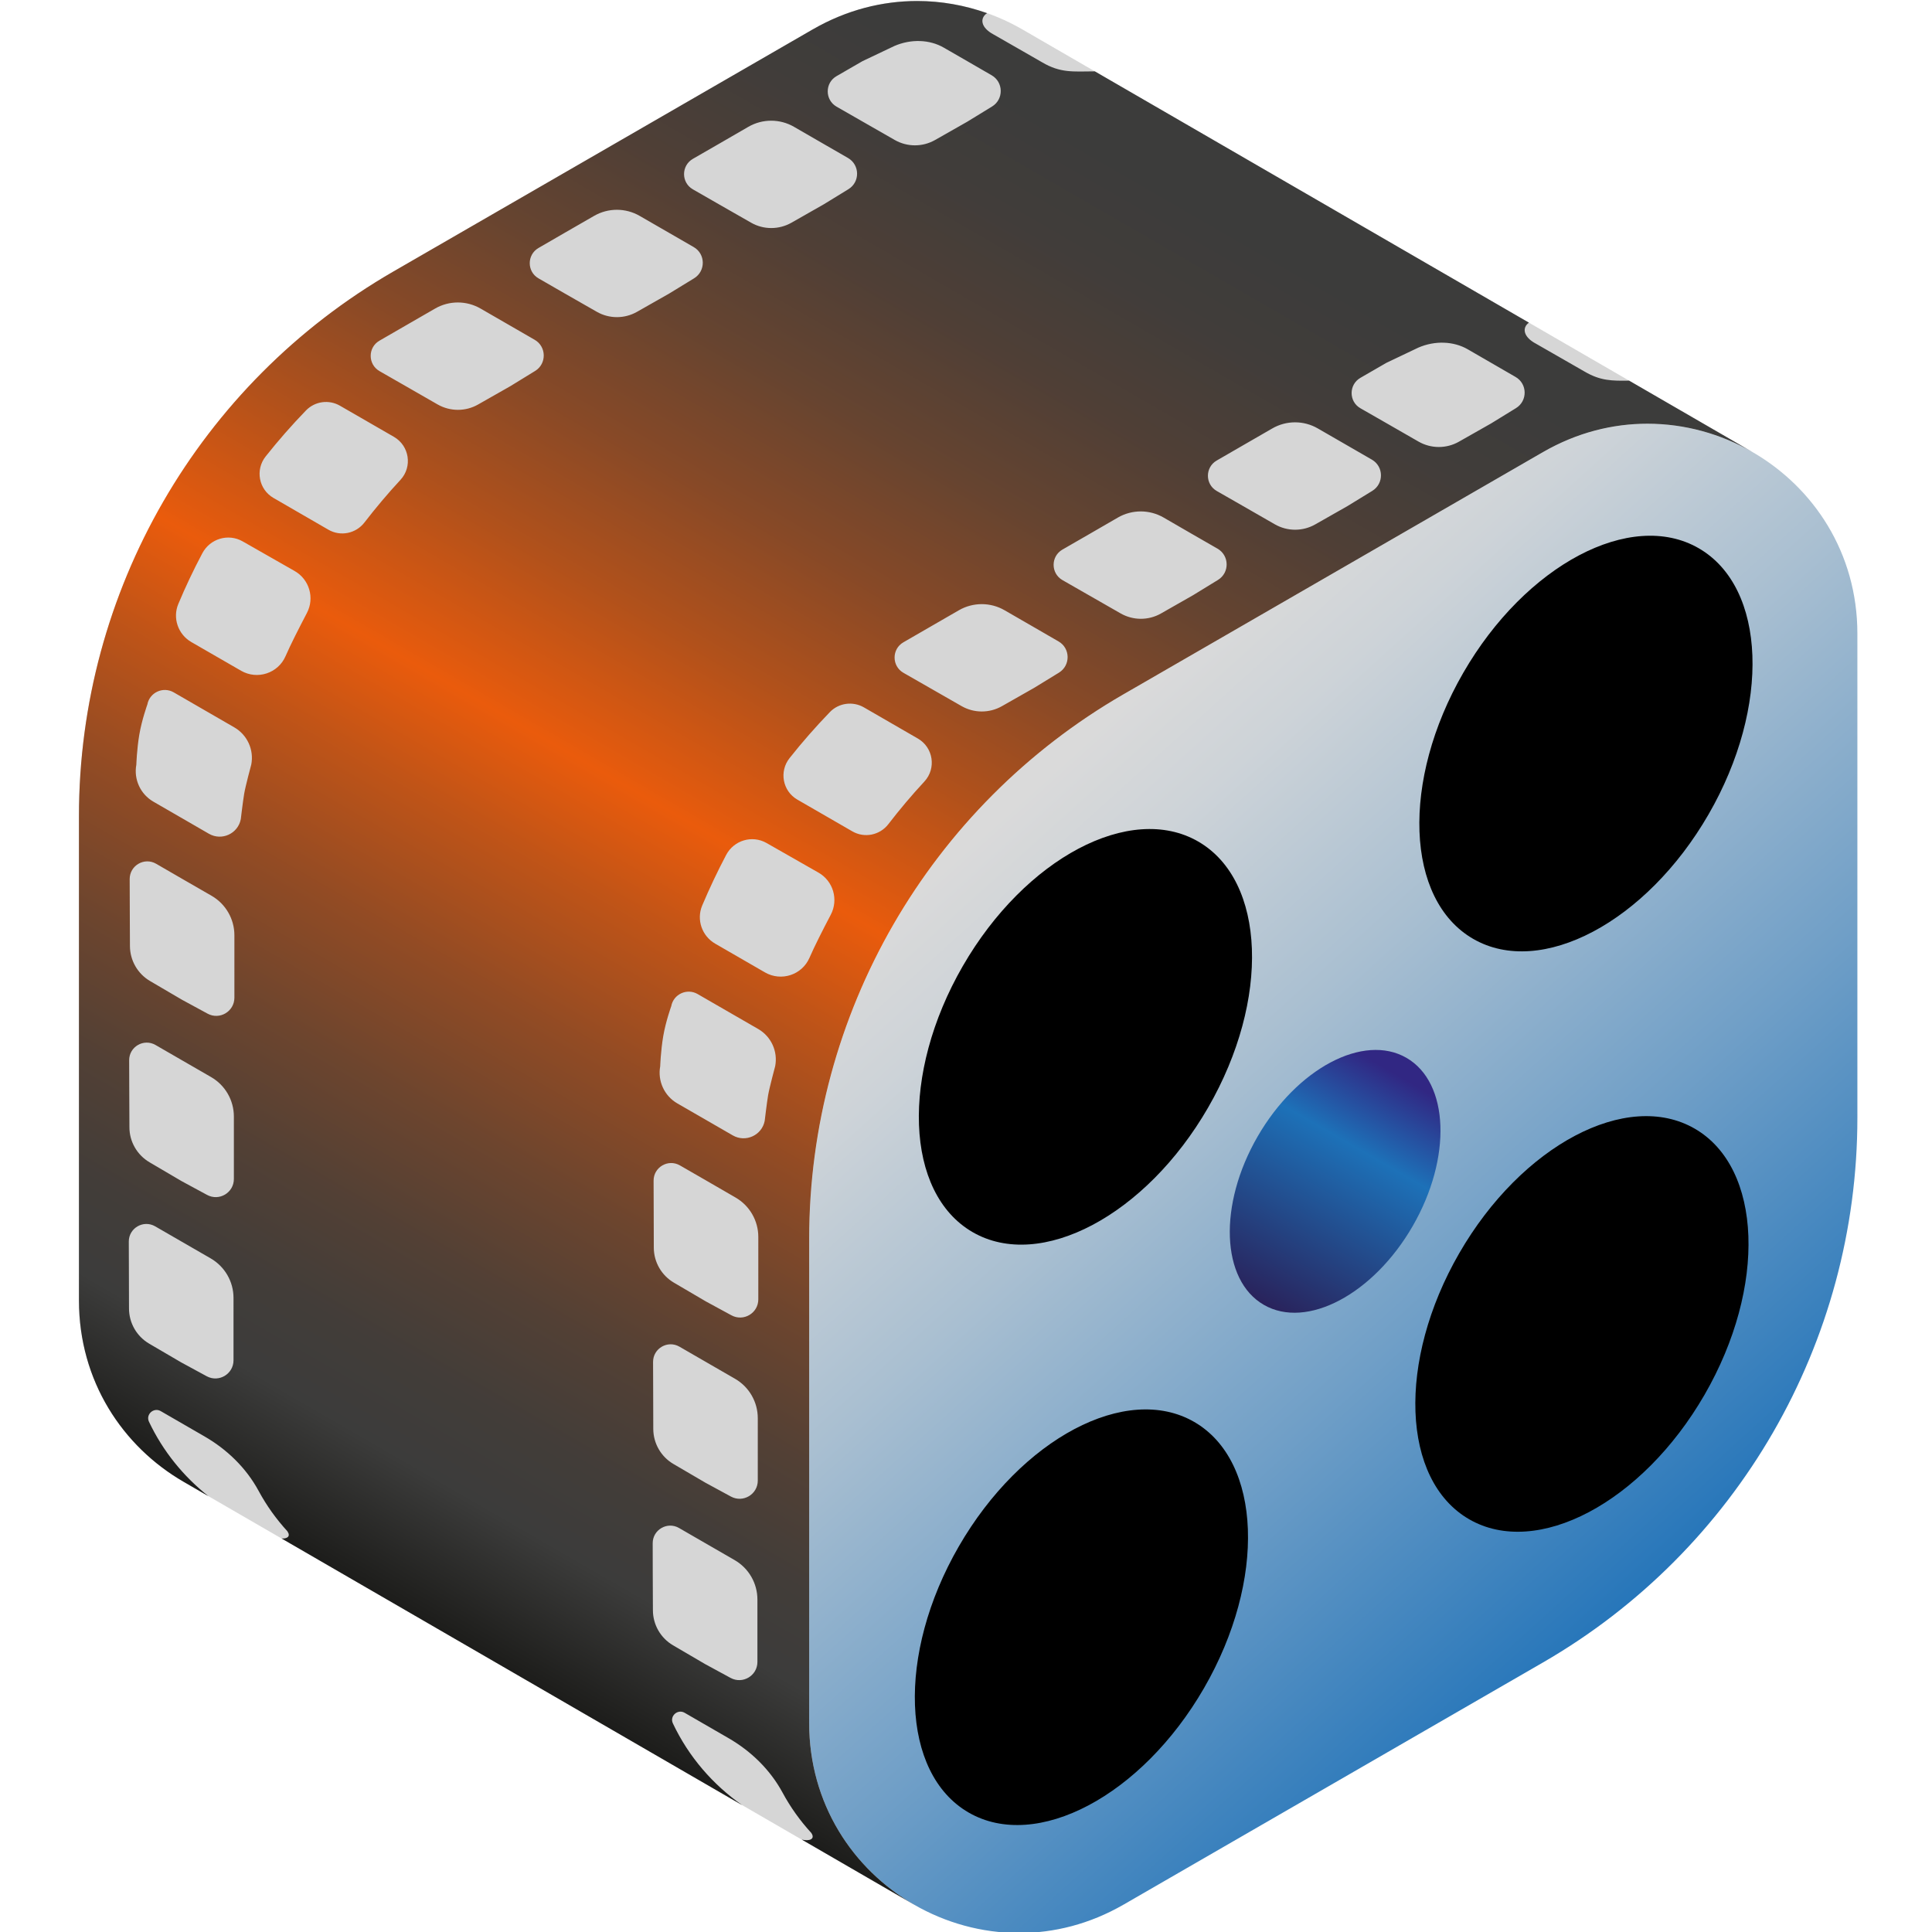 <?xml version="1.0" encoding="utf-8"?>
<!-- Generator: Adobe Illustrator 26.0.2, SVG Export Plug-In . SVG Version: 6.00 Build 0)  -->
<svg version="1.1" id="Слой_1" xmlns="http://www.w3.org/2000/svg" xmlns:xlink="http://www.w3.org/1999/xlink" x="0px" y="0px"
	 viewBox="0 0 400 400" style="enable-background:new 0 0 400 400;" xml:space="preserve">
<style type="text/css">
	.st0{fill:#D6D6D6;}
	.st1{fill:url(#SVGID_1_);}
	.st2{fill:url(#SVGID_00000112625977806334732470000004789673107253065119_);}
	.st3{fill:url(#SVGID_00000069369776816522068820000003860181598966444189_);}
</style>
<path class="st0" d="M362.849,93.604c-6.532-3.776-14.042-5.881-21.768-5.881
	c-7.216,0-14.606,1.834-21.594,5.86c-0.011,0-0.033,0.011-0.043,0.022
	l-86.072,49.699l-0.738,0.423c-20.14,11.622-36.417,28.192-47.659,47.659
	c-11.242,19.467-17.449,41.853-17.449,65.108v100.244
	c0,16.7,9.039,30.275,21.703,37.589L38.048,306.81
	c-12.663-7.314-21.703-20.889-21.703-37.589V168.977
	c0-23.254,6.207-45.64,17.449-65.108c11.242-19.467,27.519-36.037,47.659-47.659
	l86.81-50.122c0.011-0.011,0.033-0.022,0.043-0.022
	c6.988-4.026,14.378-5.86,21.594-5.86c7.726,0,15.235,2.105,21.768,5.881
	L362.849,93.604z"/>
<linearGradient id="SVGID_1_" gradientUnits="userSpaceOnUse" x1="353.304" y1="329.461" x2="207.79" y2="168.447">
	<stop  offset="0" style="stop-color:#1D1D1B"/>
	<stop  offset="0" style="stop-color:#1D71B8"/>
	<stop  offset="0.024" style="stop-color:#2374B9"/>
	<stop  offset="0.378" style="stop-color:#709FC7"/>
	<stop  offset="0.67" style="stop-color:#A9BFD1"/>
	<stop  offset="0.885" style="stop-color:#CDD3D8"/>
	<stop  offset="1" style="stop-color:#DADADA"/>
</linearGradient>
<path class="st1" d="M384.551,131.193v100.244c0,23.265-6.207,45.641-17.449,65.108
	s-27.519,36.026-47.659,47.659l-86.81,50.122
	c-0.011,0.011-0.033,0.022-0.043,0.022c-6.988,4.026-14.378,5.86-21.594,5.86
	c-7.726,0-15.235-2.105-21.768-5.881c-12.663-7.314-21.703-20.889-21.703-37.589
	V256.492c0-23.254,6.207-45.64,17.449-65.108
	c11.242-19.467,27.519-36.037,47.659-47.659l0.738-0.423l86.072-49.699
	c0.011-0.011,0.033-0.022,0.043-0.022c6.988-4.026,14.378-5.86,21.594-5.86
	c7.726,0,15.235,2.105,21.768,5.881C375.512,100.918,384.551,114.493,384.551,131.193z"
	/>
<ellipse transform="matrix(0.5 -0.866 0.866 0.5 -73.535 301.956)" cx="224.734" cy="214.661" rx="46.695" ry="29.318"/>
<linearGradient id="SVGID_00000059275817633511841950000016375061849111743659_" gradientUnits="userSpaceOnUse" x1="261.767" y1="269.971" x2="289.179" y2="222.492">
	<stop  offset="0" style="stop-color:#29235C"/>
	<stop  offset="0.685" style="stop-color:#1D71B8"/>
	<stop  offset="1" style="stop-color:#312783"/>
</linearGradient>
<path style="fill:url(#SVGID_00000059275817633511841950000016375061849111743659_);" d="M261.661,270.154
	c-8.867-5.119-9.445-20.718-1.292-34.84c8.154-14.122,21.951-21.421,30.818-16.301
	c8.867,5.119,9.445,20.718,1.292,34.84
	C284.326,267.975,270.528,275.274,261.661,270.154z"/>
<ellipse transform="matrix(0.5 -0.866 0.866 0.5 -178.015 361.321)" cx="223.906" cy="334.826" rx="46.695" ry="29.318"/>
<ellipse transform="matrix(0.5 -0.866 0.866 0.5 30.866 361.332)" cx="328.355" cy="153.935" rx="46.695" ry="29.318"/>
<ellipse transform="matrix(0.5 -0.866 0.866 0.5 -73.614 420.697)" cx="327.527" cy="274.1" rx="46.695" ry="29.318"/>
<linearGradient id="SVGID_00000024708464380143427990000000567323160071049102_" gradientUnits="userSpaceOnUse" x1="68.246" y1="324.034" x2="241.396" y2="24.131">
	<stop  offset="0" style="stop-color:#1D1D1B"/>
	<stop  offset="0.077" style="stop-color:#3C3C3B"/>
	<stop  offset="0.128" style="stop-color:#423D39"/>
	<stop  offset="0.193" style="stop-color:#524035"/>
	<stop  offset="0.266" style="stop-color:#6D452E"/>
	<stop  offset="0.346" style="stop-color:#924B24"/>
	<stop  offset="0.43" style="stop-color:#C15417"/>
	<stop  offset="0.492" style="stop-color:#EA5B0C"/>
	<stop  offset="0.502" style="stop-color:#E35A0E"/>
	<stop  offset="0.587" style="stop-color:#B1511B"/>
	<stop  offset="0.67" style="stop-color:#874927"/>
	<stop  offset="0.751" style="stop-color:#664430"/>
	<stop  offset="0.828" style="stop-color:#4F3F36"/>
	<stop  offset="0.901" style="stop-color:#413D3A"/>
	<stop  offset="0.963" style="stop-color:#3C3C3B"/>
	<stop  offset="0.997" style="stop-color:#3C3C3B"/>
	<stop  offset="1" style="stop-color:#3C3C3B"/>
</linearGradient>
<path style="fill:url(#SVGID_00000024708464380143427990000000567323160071049102_);" d="M337.287,78.807
	c-3.587,0.054-5.939,0.043-9.224-1.881l-4.693-2.695l-5.382-3.082
	c-2.59-1.373-2.921-3.274-1.444-4.35l-89.87-52.024
	c-4.581,0.038-7.12,0.347-10.885-1.859l-4.693-2.695l-5.382-3.082
	c-2.641-1.4-2.936-3.352-1.356-4.415c-4.595-1.632-9.478-2.517-14.456-2.517
	c-7.216,0-14.606,1.834-21.594,5.86c-0.011,0-0.033,0.011-0.043,0.022
	L81.453,56.21C61.313,67.832,45.036,84.402,33.794,103.869
	c-11.242,19.467-17.449,41.853-17.449,65.108v100.244
	c0,16.7,9.039,30.275,21.703,37.589l5.111,2.962
	c-5.154-4.069-9.419-9.3-12.316-15.42c-0.716-1.508,0.977-3.027,2.42-2.203
	l9.072,5.241c4.666,2.691,8.627,6.522,11.199,11.264
	c1.649,3.06,3.657,5.86,5.968,8.377c0,0,0.011,0.011,0.011,0.022
	c0.716,1.063-0.065,1.541-1.215,1.476l95.383,55.222
	c-6.077-4.243-11.101-10.027-14.367-16.939c-0.716-1.508,0.977-3.027,2.42-2.203
	l9.072,5.241c4.666,2.691,8.627,6.522,11.199,11.264
	c1.649,3.06,3.657,5.86,5.968,8.377c0,0,0.011,0.011,0.011,0.022
	c0.868,1.291-0.467,1.725-1.986,1.356l23.233,13.456
	c-12.663-7.314-21.703-20.889-21.703-37.589V256.493
	c0-23.254,6.207-45.641,17.449-65.108c11.242-19.467,27.519-36.037,47.659-47.659
	l0.738-0.423l86.072-49.699c0.011-0.011,0.033-0.022,0.043-0.022
	c6.988-4.026,14.378-5.86,21.594-5.86c7.726,0,15.235,2.105,21.768,5.881
	L337.287,78.807z M173.19,15.768l5.371-3.103l6.619-3.147
	c3.44-1.487,7.303-1.346,10.222,0.347l4.861,2.8l5.046,2.919
	c2.474,1.432,2.517,4.981,0.087,6.467l-5.133,3.147l-6.663,3.787
	c-2.593,1.476-5.773,1.476-8.366-0.011l-6.652-3.809l-5.382-3.082
	C170.77,20.683,170.759,17.167,173.19,15.768z M143.446,32.891l5.371-3.093
	l6.131-3.548c2.919-1.682,6.511-1.682,9.43,0l6.142,3.548l5.046,2.908
	c2.474,1.432,2.518,4.981,0.087,6.467l-5.133,3.147l-6.674,3.798
	c-2.593,1.465-5.773,1.465-8.355-0.022l-6.663-3.809l-5.371-3.082
	C141.016,37.807,141.016,34.302,143.446,32.891z M48.346,281.635
	c0,2.843-3.049,4.666-5.556,3.299l-5.295-2.876l-6.619-3.874
	c-2.572-1.508-4.156-4.265-4.167-7.249l-0.022-7.672l-0.022-6.196
	c-0.011-2.81,3.027-4.568,5.458-3.169l5.371,3.103l6.131,3.538
	c2.919,1.693,4.72,4.807,4.72,8.182V281.635z M48.422,244.09
	c0,2.854-3.049,4.666-5.556,3.299l-5.295-2.865l-6.608-3.885
	c-2.572-1.508-4.167-4.265-4.167-7.249l-0.033-7.661l-0.022-6.207
	c-0.011-2.811,3.027-4.568,5.458-3.169l5.371,3.103l6.131,3.538
	c2.93,1.693,4.72,4.807,4.72,8.182V244.09z M48.53,206.555
	c0,2.854-3.049,4.677-5.556,3.31l-5.295-2.876l-6.608-3.874
	c-2.572-1.508-4.156-4.265-4.167-7.249l-0.033-7.672l-0.022-6.196
	c0-2.81,3.038-4.568,5.469-3.169l5.361,3.103l6.142,3.538
	c2.919,1.693,4.709,4.807,4.709,8.171V206.555z M52.024,158.288
	c0,0-1.194,4.416-1.465,6.022c-0.271,1.606-0.705,5.285-0.705,5.285
	c-0.575,3.017-3.95,4.558-6.598,3.027l-11.492-6.641
	c-2.68-1.541-4.102-4.612-3.537-7.661c0,0,0.098-3.179,0.619-6.239
	c0.521-3.06,1.66-6.218,1.66-6.218c0.467-2.496,3.255-3.787,5.458-2.518
	l12.544,7.249C51.2,152.147,52.61,155.239,52.024,158.288z M63.538,126.917
	c-1.584,3.028-3.418,6.619-4.416,8.931c-1.541,3.559-5.849,4.959-9.202,3.027
	l-10.309-5.946c-2.745-1.584-3.917-4.97-2.691-7.889
	c1.497-3.581,3.158-7.075,4.97-10.493c1.606-3.028,5.371-4.156,8.345-2.463
	l10.754,6.131C64.048,119.951,65.176,123.803,63.538,126.917z M82.918,99.344
	c-2.626,2.832-5.111,5.784-7.455,8.822c-1.769,2.3-4.948,2.962-7.466,1.508
	l-11.372-6.576c-3.06-1.769-3.82-5.838-1.617-8.605
	c2.615-3.299,5.404-6.478,8.345-9.517c1.845-1.899,4.742-2.3,7.032-0.977
	l11.177,6.446C84.763,92.302,85.425,96.631,82.918,99.344z M110.784,76.806
	l-5.144,3.158l-6.663,3.787c-2.593,1.476-5.773,1.465-8.366-0.011l-6.652-3.82
	l-5.382-3.082c-2.431-1.4-2.442-4.905-0.011-6.305l5.371-3.104l6.131-3.537
	c2.919-1.693,6.522-1.693,9.441,0l6.131,3.537l5.057,2.919
	C113.161,71.771,113.215,75.319,110.784,76.806z M123.545,64.544l-6.663-3.809
	l-5.371-3.093c-2.442-1.389-2.442-4.905-0.011-6.305l5.361-3.104l6.142-3.537
	c2.919-1.682,6.511-1.682,9.43,0l6.131,3.537l5.057,2.919
	c2.474,1.422,2.518,4.97,0.087,6.467l-5.144,3.147l-6.663,3.787
	C129.307,66.031,126.128,66.031,123.545,64.544z M156.815,344.084
	c0,2.854-3.049,4.666-5.556,3.31l-5.295-2.876l-6.619-3.874
	c-2.572-1.508-4.156-4.265-4.167-7.249l-0.033-7.672l-0.011-6.207
	c-0.011-2.8,3.028-4.568,5.458-3.158l5.371,3.103L152.095,323
	c2.919,1.682,4.72,4.796,4.72,8.171V344.084z M156.891,306.539
	c0,2.854-3.049,4.666-5.556,3.31l-5.295-2.876l-6.619-3.874
	c-2.572-1.508-4.156-4.265-4.167-7.249l-0.022-7.672l-0.022-6.196
	c-0.011-2.811,3.028-4.568,5.458-3.169l5.371,3.103l6.131,3.538
	c2.919,1.682,4.72,4.796,4.72,8.171V306.539z M157,269.015
	c0,2.854-3.049,4.666-5.556,3.31l-5.295-2.876l-6.619-3.885
	c-2.572-1.508-4.156-4.254-4.167-7.238l-0.022-7.672l-0.022-6.207
	c-0.011-2.8,3.027-4.568,5.458-3.158l5.371,3.093l6.131,3.548
	c2.919,1.682,4.72,4.796,4.72,8.171V269.015z M160.494,220.738
	c0,0-1.194,4.427-1.465,6.022c-0.271,1.606-0.705,5.295-0.705,5.295
	c-0.575,3.006-3.95,4.547-6.608,3.017l-11.492-6.63
	c-2.68-1.552-4.091-4.623-3.538-7.661c0,0,0.109-3.19,0.629-6.25
	c0.521-3.06,1.66-6.207,1.66-6.207c0.456-2.496,3.255-3.787,5.458-2.518
	l12.544,7.238C159.669,214.596,161.08,217.688,160.494,220.738z M172.007,189.377
	c-1.595,3.028-3.418,6.619-4.416,8.931c-1.541,3.548-5.849,4.959-9.213,3.017
	l-10.298-5.946c-2.745-1.584-3.928-4.959-2.702-7.889
	c1.508-3.57,3.169-7.075,4.97-10.493c1.606-3.028,5.371-4.156,8.355-2.463
	l10.754,6.131C172.517,182.411,173.635,186.252,172.007,189.377z M191.387,161.804
	c-2.626,2.832-5.111,5.773-7.455,8.822c-1.769,2.3-4.948,2.952-7.466,1.497
	l-11.372-6.565c-3.071-1.769-3.82-5.838-1.617-8.605
	c2.615-3.31,5.404-6.478,8.345-9.527c1.834-1.899,4.742-2.29,7.032-0.977
	l11.177,6.457C193.232,154.751,193.894,159.091,191.387,161.804z M219.243,139.266
	l-5.133,3.147l-6.663,3.787c-2.593,1.476-5.773,1.476-8.366-0.011l-6.652-3.809
	l-5.382-3.082c-2.442-1.4-2.442-4.916-0.011-6.315l5.371-3.103l6.131-3.538
	c2.919-1.682,6.522-1.682,9.441,0l6.131,3.538l5.046,2.919
	C221.63,134.22,221.673,137.769,219.243,139.266z M252.165,120.07l-5.133,3.147
	l-6.663,3.798c-2.593,1.476-5.773,1.465-8.366-0.022l-6.652-3.809l-5.382-3.082
	c-2.431-1.4-2.442-4.905-0.011-6.315l5.371-3.093l6.131-3.548
	c2.919-1.682,6.522-1.682,9.441,0l6.131,3.548l5.057,2.908
	C254.553,115.035,254.596,118.584,252.165,120.07z M284.112,101.634l-5.133,3.147
	l-6.663,3.787c-2.593,1.476-5.773,1.476-8.366-0.011l-6.652-3.82l-5.382-3.082
	c-2.431-1.389-2.442-4.905-0.011-6.305l5.371-3.104l6.131-3.537
	c2.919-1.693,6.522-1.693,9.441,0l6.131,3.537l5.057,2.919
	C286.499,96.588,286.553,100.136,284.112,101.634z M313.866,84.5l-5.133,3.158
	l-6.674,3.787c-2.593,1.476-5.773,1.465-8.355-0.011l-6.652-3.82l-5.382-3.082
	c-2.442-1.389-2.442-4.905-0.011-6.305l5.371-3.103l6.608-3.147
	c3.44-1.497,7.314-1.346,10.233,0.336l4.861,2.811l5.046,2.919
	C316.253,79.465,316.297,83.013,313.866,84.5z"/>
</svg>
